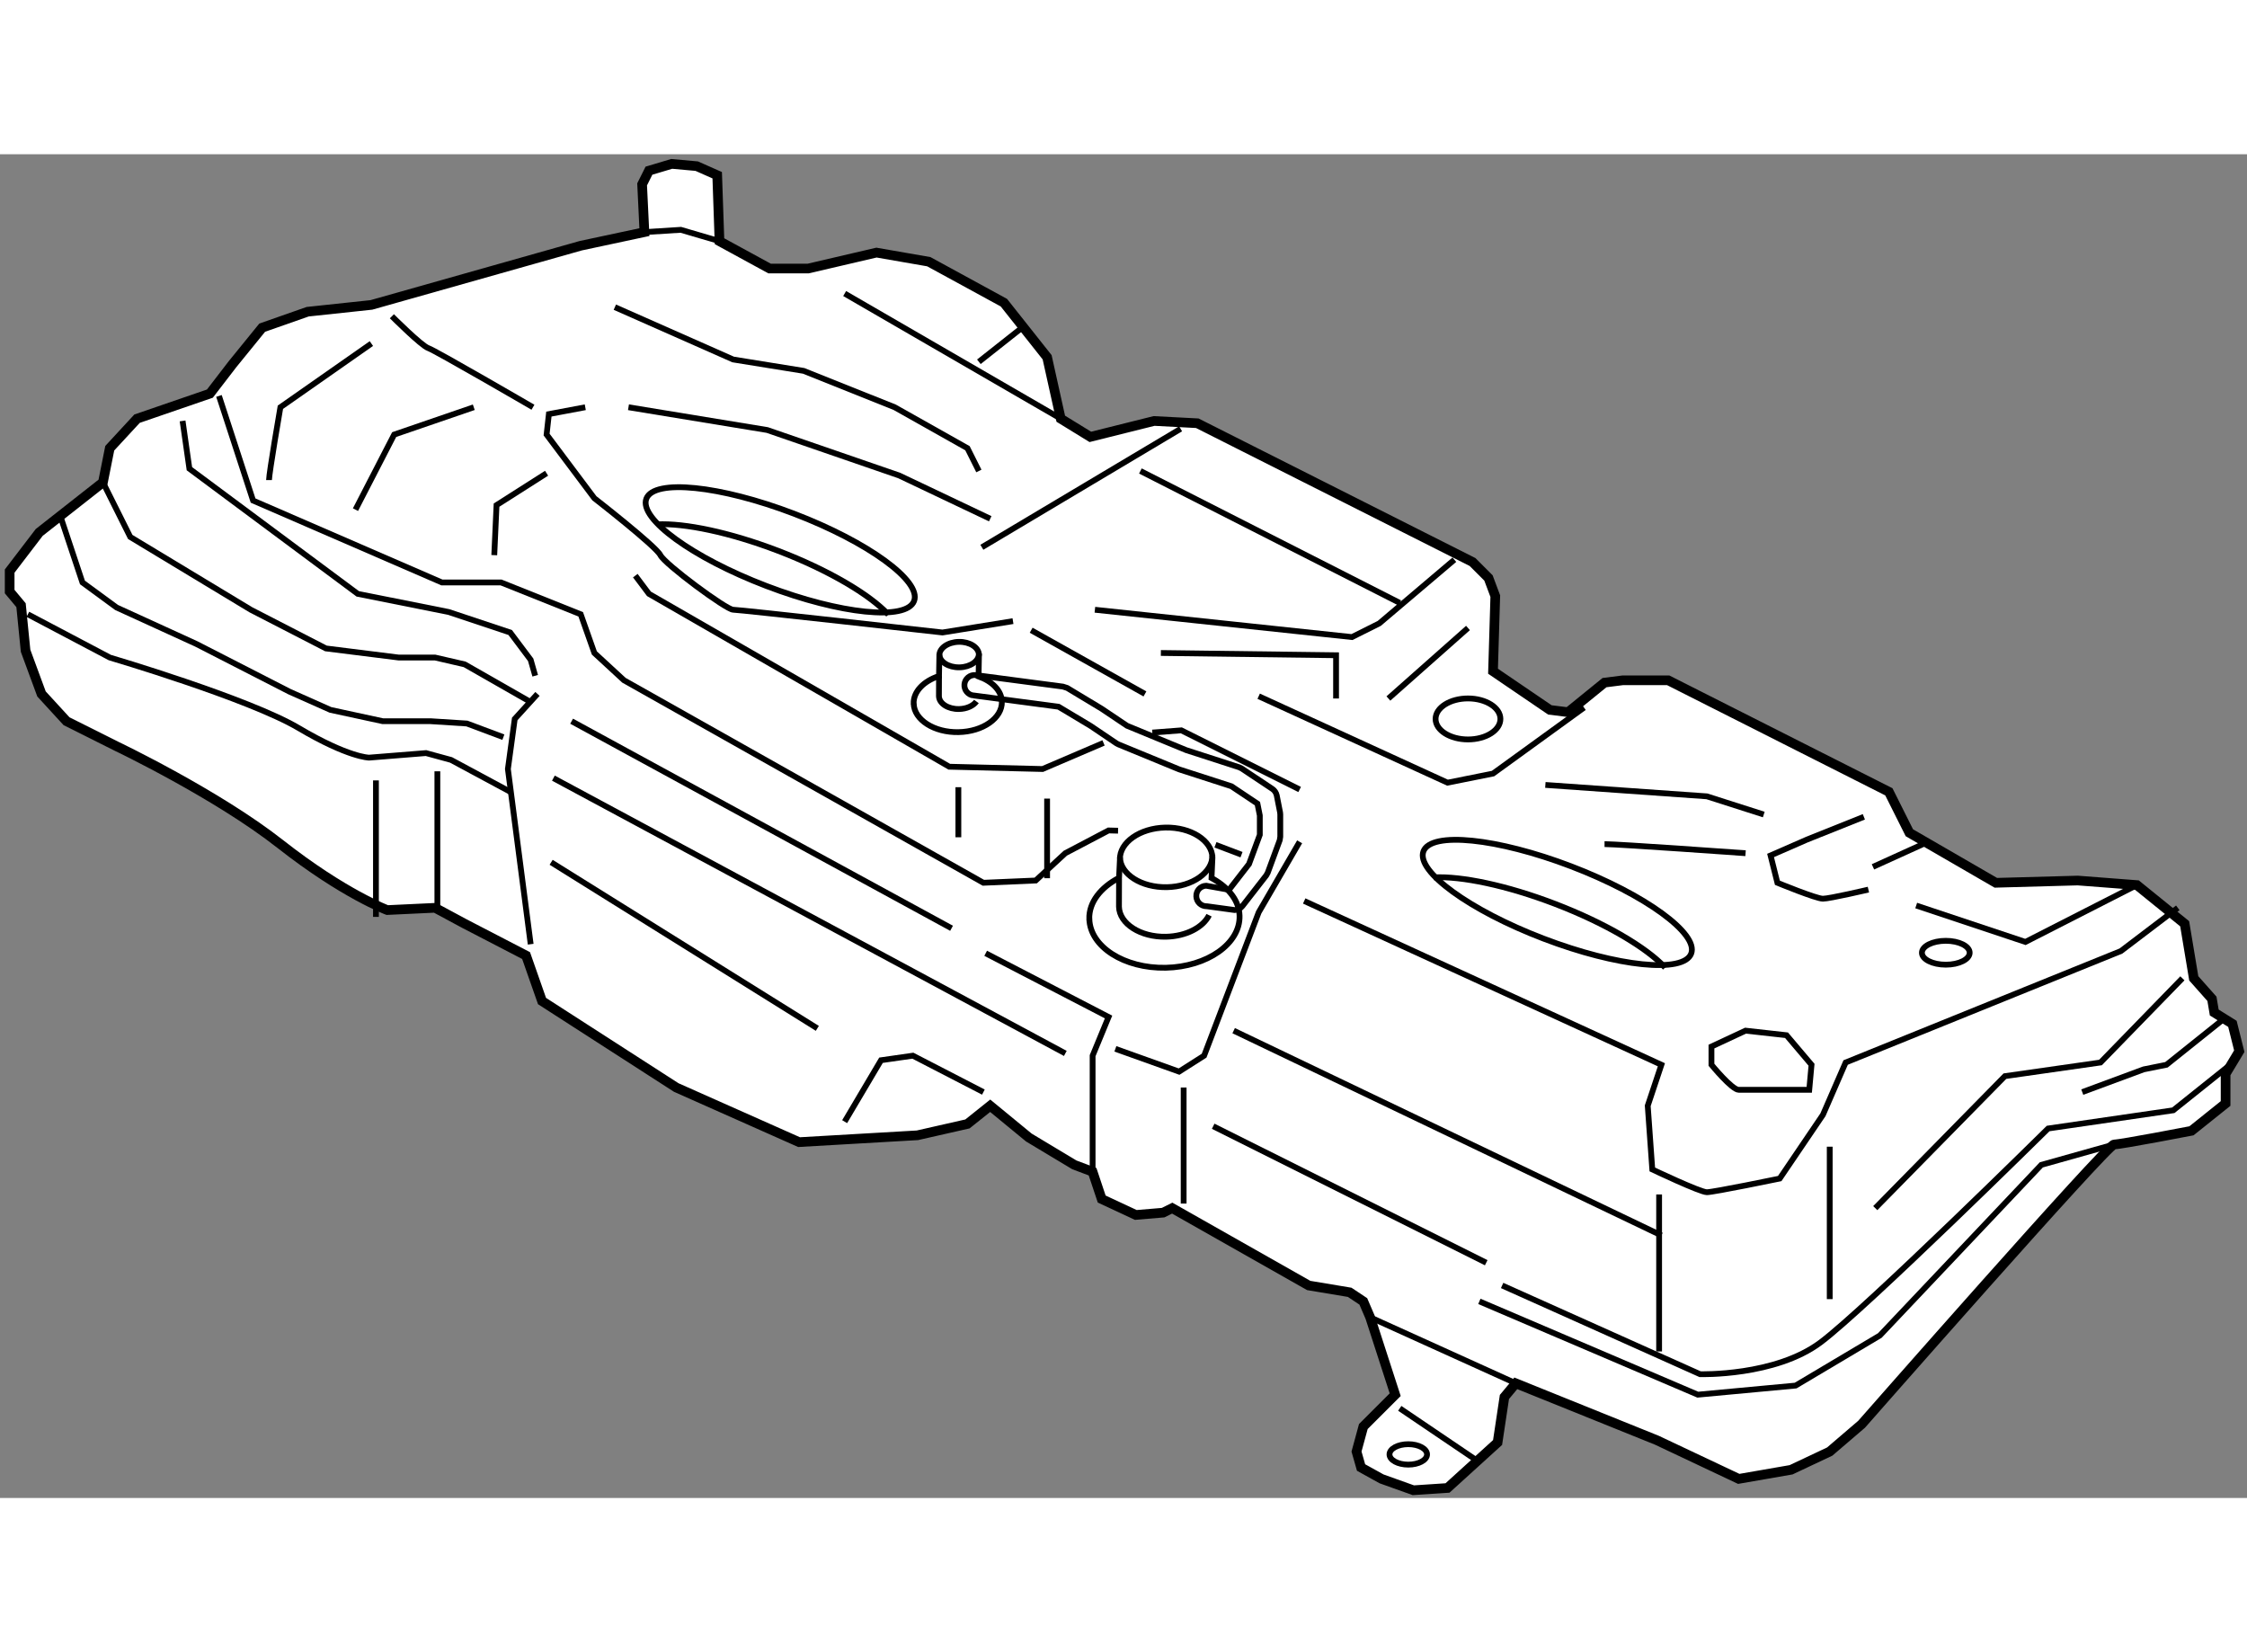 <?xml version="1.0" encoding="utf-8"?>
<!-- Generator: Adobe Illustrator 15.1.0, SVG Export Plug-In . SVG Version: 6.00 Build 0)  -->
<!DOCTYPE svg PUBLIC "-//W3C//DTD SVG 1.1//EN" "http://www.w3.org/Graphics/SVG/1.1/DTD/svg11.dtd">
<svg version="1.1" xmlns="http://www.w3.org/2000/svg" xmlns:xlink="http://www.w3.org/1999/xlink" x="0px" y="0px" width="244.8px"
	 height="180px" viewBox="92.67 104.885 116.309 69.554" enable-background="new 0 0 244.8 180" xml:space="preserve">
	
<rect x="92.67" y="104.885" width="116.309" height="69.554" fill="#808080" stroke="none"/>
	
<g><path fill="#FFFFFF" stroke="#000000" stroke-width="0.5" d="M126.026,108.916l-3.298,0.705l-10.834,3.063l-3.298,0.352
				l-2.354,0.826l-1.531,1.884l-1.177,1.53l-3.77,1.297l-1.413,1.529l-0.353,1.767l-3.297,2.591l-1.531,2.002v1.06l0.589,0.706
				l0.235,2.357l0.824,2.236l1.296,1.412l2.59,1.297c0,0,5.181,2.471,8.479,5.063c3.297,2.592,5.535,3.415,5.535,3.415l2.473-0.117
				l1.531,0.824l3.179,1.648l0.825,2.354l6.948,4.476l6.358,2.827l6.125-0.354l2.59-0.588l1.178-0.941l2.002,1.646l2.355,1.414
				l0.942,0.354l0.472,1.414l1.767,0.824l1.413-0.119l0.471-0.234l7.065,4.004l2.12,0.354l0.706,0.47l0.354,0.825l1.296,4.004
				l-1.649,1.648l-0.353,1.295l0.235,0.826l1.061,0.588l1.646,0.589l1.768-0.117l2.592-2.355l0.354-2.356l0.588-0.707l7.301,2.945
				l4.24,2.002l2.709-0.471l2-0.943l1.649-1.412c0,0,12.72-14.485,13.072-14.485s4.004-0.706,4.004-0.706l1.766-1.414v-1.53
				l0.708-1.177l-0.354-1.414l-0.941-0.588l-0.119-0.708l-0.941-1.06l-0.471-2.826l-2.473-2.002l-3.063-0.235l-4.238,0.117
				l-4.477-2.591l-1.061-2.119l-11.421-5.771h-2.356l-0.941,0.119l-1.885,1.53l-0.943-0.117l-2.943-2.003l0.117-3.886l-0.353-0.942
				l-0.824-0.824l-14.249-7.184l-2.238-0.117l-3.297,0.824l-1.531-0.941l-0.706-3.181l-2.238-2.825l-3.887-2.121l-2.707-0.471
				l-3.533,0.824h-2.002l-2.592-1.414l-0.118-3.415l-1.06-0.47l-1.295-0.117l-1.178,0.352l-0.354,0.708L126.026,108.916z"></path><path fill="none" stroke="#000000" stroke-width="0.3" d="M143.323,131.916l0.02-1.125c-0.011-0.379-0.477-0.678-1.043-0.666
				c-0.565,0.011-1.017,0.328-1.007,0.707l-0.018,1.063c-0.788,0.256-1.327,0.8-1.313,1.42l0.002,0.002
				c0.022,0.844,1.062,1.508,2.32,1.481c1.262-0.024,2.267-0.731,2.245-1.576l0,0C144.514,132.647,144.025,132.164,143.323,131.916z"></path><path fill="none" stroke="#000000" stroke-width="0.3" d="M141.275,131.895l-0.004,1.042c0.011,0.38,0.477,0.676,1.041,0.665
				c0.396-0.008,0.735-0.166,0.9-0.391"></path><path fill="none" stroke="#000000" stroke-width="0.3" d="M141.293,130.779c0.008,0.379,0.475,0.676,1.041,0.665
				c0.565-0.011,1.016-0.329,1.007-0.71"></path><path fill="none" stroke="#000000" stroke-width="0.3" d="M155.47,142.398c-0.028-0.016-0.06-0.033-0.089-0.049l0.047-1.057
				c-0.025-0.885-1.113-1.58-2.434-1.555c-1.323,0.027-2.378,0.771-2.355,1.652l-0.045,0.95c-0.949,0.495-1.561,1.267-1.541,2.126
				l0.003,0.002c0.037,1.439,1.806,2.57,3.955,2.527c2.149-0.046,3.86-1.248,3.821-2.687l0,0
				C156.812,143.537,156.281,142.861,155.47,142.398"></path><path fill="none" stroke="#000000" stroke-width="0.3" d="M150.594,142.42l-0.004,1.415c0.023,0.884,1.114,1.581,2.434,1.553
				c1.043-0.022,1.918-0.485,2.23-1.114"></path><path fill="none" stroke="#000000" stroke-width="0.3" d="M150.639,141.271c0.02,0.884,1.113,1.578,2.434,1.552
				c1.32-0.025,2.375-0.768,2.353-1.654"></path><polyline fill="none" stroke="#000000" stroke-width="0.3" points="126.026,108.916 127.91,108.797 129.912,109.385 		"></polyline><line fill="none" stroke="#000000" stroke-width="0.3" x1="136.391" y1="112.095" x2="147.577" y2="118.572"></line><line fill="none" stroke="#000000" stroke-width="0.3" x1="143.493" y1="125.229" x2="153.781" y2="119.098"></line><line fill="none" stroke="#000000" stroke-width="0.3" x1="151.699" y1="121.28" x2="165.124" y2="128.109"></line><polyline fill="none" stroke="#000000" stroke-width="0.3" points="149.344,128.463 162.65,129.877 164.063,129.17 
				167.95,125.873 		"></polyline><line fill="none" stroke="#000000" stroke-width="0.3" x1="168.656" y1="129.406" x2="164.536" y2="133.057"></line><line fill="none" stroke="#000000" stroke-width="0.3" x1="155.584" y1="140.629" x2="156.933" y2="141.141"></line><polyline fill="none" stroke="#000000" stroke-width="0.3" points="104.004,117.395 105.77,122.811 115.545,127.051 
				118.607,127.051 122.729,128.699 123.436,130.701 124.967,132.113 143.572,142.595 146.281,142.478 147.813,141.064 
				150.051,139.887 150.543,139.9 		"></polyline><path fill="none" stroke="#000000" stroke-width="0.3" d="M94.112,128.699l4.24,2.237c0,0,7.184,2.118,9.775,3.649
				c2.59,1.533,3.649,1.533,3.649,1.533l2.944-0.236l1.296,0.354l3.062,1.648"></path><polyline fill="none" stroke="#000000" stroke-width="0.3" points="120.491,132.82 119.314,134.115 118.96,136.707 
				120.139,145.775 		"></polyline><line fill="none" stroke="#000000" stroke-width="0.3" x1="115.309" y1="136.825" x2="115.309" y2="143.891"></line><line fill="none" stroke="#000000" stroke-width="0.3" x1="112.13" y1="137.296" x2="112.13" y2="144.361"></line><polyline fill="none" stroke="#000000" stroke-width="0.3" points="95.761,123.518 96.938,127.051 98.705,128.346 102.827,130.23 
				107.655,132.703 109.775,133.646 112.483,134.232 114.957,134.232 116.84,134.352 118.725,135.059 		"></polyline><polyline fill="none" stroke="#000000" stroke-width="0.3" points="97.999,121.868 99.412,124.695 105.653,128.463 
				109.54,130.465 113.308,130.937 115.192,130.937 116.723,131.29 120.021,133.174 		"></polyline><polyline fill="none" stroke="#000000" stroke-width="0.3" points="102.121,118.689 102.474,121.162 111.188,127.64 
				115.898,128.58 119.079,129.641 120.139,131.054 120.373,131.879 		"></polyline><line fill="none" stroke="#000000" stroke-width="0.3" x1="122.258" y1="134.232" x2="141.924" y2="144.951"></line><polyline fill="none" stroke="#000000" stroke-width="0.3" points="149.226,157.551 149.226,151.545 150.051,149.543 
				143.69,146.245 		"></polyline><polyline fill="none" stroke="#000000" stroke-width="0.3" points="150.404,151.191 153.701,152.37 154.997,151.545 
				157.822,144.125 159.942,140.475 		"></polyline><line fill="none" stroke="#000000" stroke-width="0.3" x1="121.198" y1="141.535" x2="134.977" y2="150.131"></line><polyline fill="none" stroke="#000000" stroke-width="0.3" points="136.391,154.96 138.273,151.781 139.922,151.545 
				143.572,153.43 		"></polyline><line fill="none" stroke="#000000" stroke-width="0.3" x1="153.938" y1="153.193" x2="153.938" y2="159.199"></line><line fill="none" stroke="#000000" stroke-width="0.3" x1="163.593" y1="165.088" x2="171.13" y2="168.502"></line><line fill="none" stroke="#000000" stroke-width="0.3" x1="165.124" y1="169.799" x2="169.128" y2="172.508"></line><polyline fill="none" stroke="#000000" stroke-width="0.3" points="169.245,164.263 180.551,169.092 185.614,168.621 
				189.974,166.029 198.332,157.197 202.102,156.138 		"></polyline><path fill="none" stroke="#000000" stroke-width="0.3" d="M170.423,163.439l10.246,4.593c0,0,3.886,0.117,6.242-1.649
				c2.355-1.767,11.775-11.068,11.775-11.068l6.477-0.943l2.944-2.355"></path><line fill="none" stroke="#000000" stroke-width="0.3" x1="156.527" y1="150.25" x2="178.667" y2="160.849"></line><line fill="none" stroke="#000000" stroke-width="0.3" x1="155.467" y1="155.197" x2="169.599" y2="162.262"></line><line fill="none" stroke="#000000" stroke-width="0.3" x1="121.315" y1="137.179" x2="147.813" y2="151.428"></line><path fill="none" stroke="#000000" stroke-width="0.3" d="M122.965,117.981l-1.884,0.354l-0.118,1.06l2.473,3.298
				c0,0,3.18,2.474,3.416,2.943c0.234,0.471,3.414,2.826,3.768,2.826s10.834,1.178,10.834,1.178l3.65-0.588"></path><polyline fill="none" stroke="#000000" stroke-width="0.3" points="125.201,117.981 132.385,119.16 139.216,121.515 
				143.926,123.753 		"></polyline><polyline fill="none" stroke="#000000" stroke-width="0.3" points="124.496,112.801 130.619,115.509 134.27,116.098 
				138.98,117.981 142.748,120.102 143.338,121.28 		"></polyline><path fill="none" stroke="#000000" stroke-width="0.3" d="M112.955,113.271c0,0,1.531,1.533,1.885,1.65
				c0.353,0.117,5.417,3.06,5.417,3.06"></path><path fill="none" stroke="#000000" stroke-width="0.3" d="M106.595,121.751c0-0.354,0.589-3.77,0.589-3.77l4.71-3.296"></path><polyline fill="none" stroke="#000000" stroke-width="0.3" points="117.194,117.981 113.073,119.396 111.07,123.281 		"></polyline><polyline fill="none" stroke="#000000" stroke-width="0.3" points="120.962,121.397 118.372,123.047 118.254,125.637 		"></polyline><polyline fill="none" stroke="#000000" stroke-width="0.3" points="152.316,134.82 153.818,134.705 159.942,137.766 		"></polyline><polyline fill="none" stroke="#000000" stroke-width="0.3" points="125.555,126.697 126.262,127.64 141.807,136.588 
				146.635,136.707 149.791,135.355 		"></polyline><line fill="none" stroke="#000000" stroke-width="0.3" x1="146.045" y1="129.523" x2="151.934" y2="132.82"></line><path fill="none" stroke="#000000" stroke-width="0.3" d="M160.178,143.537l18.489,8.479l-0.707,2.121l0.236,3.297
				c0,0,2.473,1.178,2.825,1.178s3.77-0.707,3.77-0.707l2.236-3.298l1.177-2.708l14.25-5.771l2.943-2.236"></path><line fill="none" stroke="#000000" stroke-width="0.3" x1="178.549" y1="158.729" x2="178.549" y2="166.855"></line><line fill="none" stroke="#000000" stroke-width="0.3" x1="187.38" y1="156.256" x2="187.38" y2="164.146"></line><polyline fill="none" stroke="#000000" stroke-width="0.3" points="189.737,159.436 196.448,152.605 201.396,151.898 
				205.635,147.541 		"></polyline><polyline fill="none" stroke="#000000" stroke-width="0.3" points="200.452,153.43 203.632,152.253 204.81,152.016 
				207.755,149.66 		"></polyline><polyline fill="none" stroke="#000000" stroke-width="0.3" points="152.759,130.701 161.827,130.818 161.827,132.232 
				161.827,133.057 		"></polyline><polyline fill="none" stroke="#000000" stroke-width="0.3" points="157.822,132.939 167.597,137.414 169.952,136.942 
				174.663,133.528 		"></polyline><ellipse transform="matrix(0.934 0.357 -0.357 0.934 62.816 -52.421)" fill="none" stroke="#000000" stroke-width="0.3" cx="173.191" cy="143.689" rx="7.419" ry="2.003"></ellipse><path fill="none" stroke="#000000" stroke-width="0.3" d="M166.89,142.316c1.424-0.072,3.754,0.408,6.261,1.367
				c2.622,1.004,4.755,2.272,5.71,3.303"></path><ellipse transform="matrix(0.934 0.357 -0.357 0.934 53.622 -39.252)" fill="none" stroke="#000000" stroke-width="0.3" cx="132.984" cy="125.416" rx="7.419" ry="2.003"></ellipse><path fill="none" stroke="#000000" stroke-width="0.3" d="M126.682,124.043c1.424-0.072,3.754,0.409,6.26,1.367
				c2.624,1.004,4.756,2.271,5.712,3.303"></path><polyline fill="none" stroke="#000000" stroke-width="0.3" points="172.661,137.531 181.021,138.121 183.966,139.063 		"></polyline><path fill="none" stroke="#000000" stroke-width="0.3" d="M175.724,140.594c0.705,0,7.3,0.471,7.3,0.471"></path><path fill="none" stroke="#000000" stroke-width="0.3" d="M189.147,139.181l-2.943,1.177l-1.886,0.824l0.354,1.413
				c0,0,2.002,0.825,2.354,0.825s2.356-0.472,2.356-0.472"></path><polyline fill="none" stroke="#000000" stroke-width="0.3" points="191.856,143.773 197.509,145.658 203.28,142.713 		"></polyline><line fill="none" stroke="#000000" stroke-width="0.3" x1="192.21" y1="140.594" x2="189.618" y2="141.771"></line><path fill="none" stroke="#000000" stroke-width="0.3" d="M181.258,151.074v0.941c0,0,1.06,1.297,1.413,1.297
				c0.353,0,3.649,0,3.649,0l0.118-1.297l-1.295-1.529l-2.12-0.236L181.258,151.074z"></path><line fill="none" stroke="#000000" stroke-width="0.3" x1="142.277" y1="137.648" x2="142.277" y2="140.24"></line><line fill="none" stroke="#000000" stroke-width="0.3" x1="146.87" y1="138.238" x2="146.87" y2="142.359"></line><line fill="none" stroke="#000000" stroke-width="0.3" x1="143.338" y1="115.628" x2="145.574" y2="113.861"></line><ellipse fill="none" stroke="#000000" stroke-width="0.3" cx="168.656" cy="134.115" rx="1.678" ry="1.061"></ellipse><ellipse fill="none" stroke="#000000" stroke-width="0.3" cx="193.388" cy="146.217" rx="1.236" ry="0.618"></ellipse><path fill="none" stroke="#000000" stroke-width="0.3" d="M154.593,143.299c-0.013-0.295,0.215-0.54,0.509-0.552l0,0l1.185,0.212
				l1.034-1.334l0.559-1.512v-1l-0.123-0.615l-1.347-0.899l-2.706-0.874l-3.15-1.296l-0.094-0.05l-1.33-0.898l-1.666-0.998
				l-4.398-0.584v0.003c-0.291-0.028-0.504-0.291-0.475-0.583l0,0c0.029-0.291,0.289-0.504,0.581-0.475l0,0l4.517,0.596l0.221,0.071
				l1.787,1.077l1.309,0.879l3.064,1.262l2.736,0.885l0.133,0.064l1.593,1.06c0.112,0.075,0.194,0.198,0.224,0.335l0,0l0.174,0.884
				l0.009,0.104v1.15l-0.028,0.18l-0.619,1.679l-0.078,0.142l-1.236,1.59c-0.097,0.123-0.243,0.199-0.4,0.205l0,0l-1.432-0.196
				c-0.006,0-0.014,0-0.021,0l0,0C154.836,143.81,154.604,143.586,154.593,143.299L154.593,143.299z"></path><ellipse fill="none" stroke="#000000" stroke-width="0.3" cx="165.565" cy="172.184" rx="0.972" ry="0.529"></ellipse></g>


</svg>